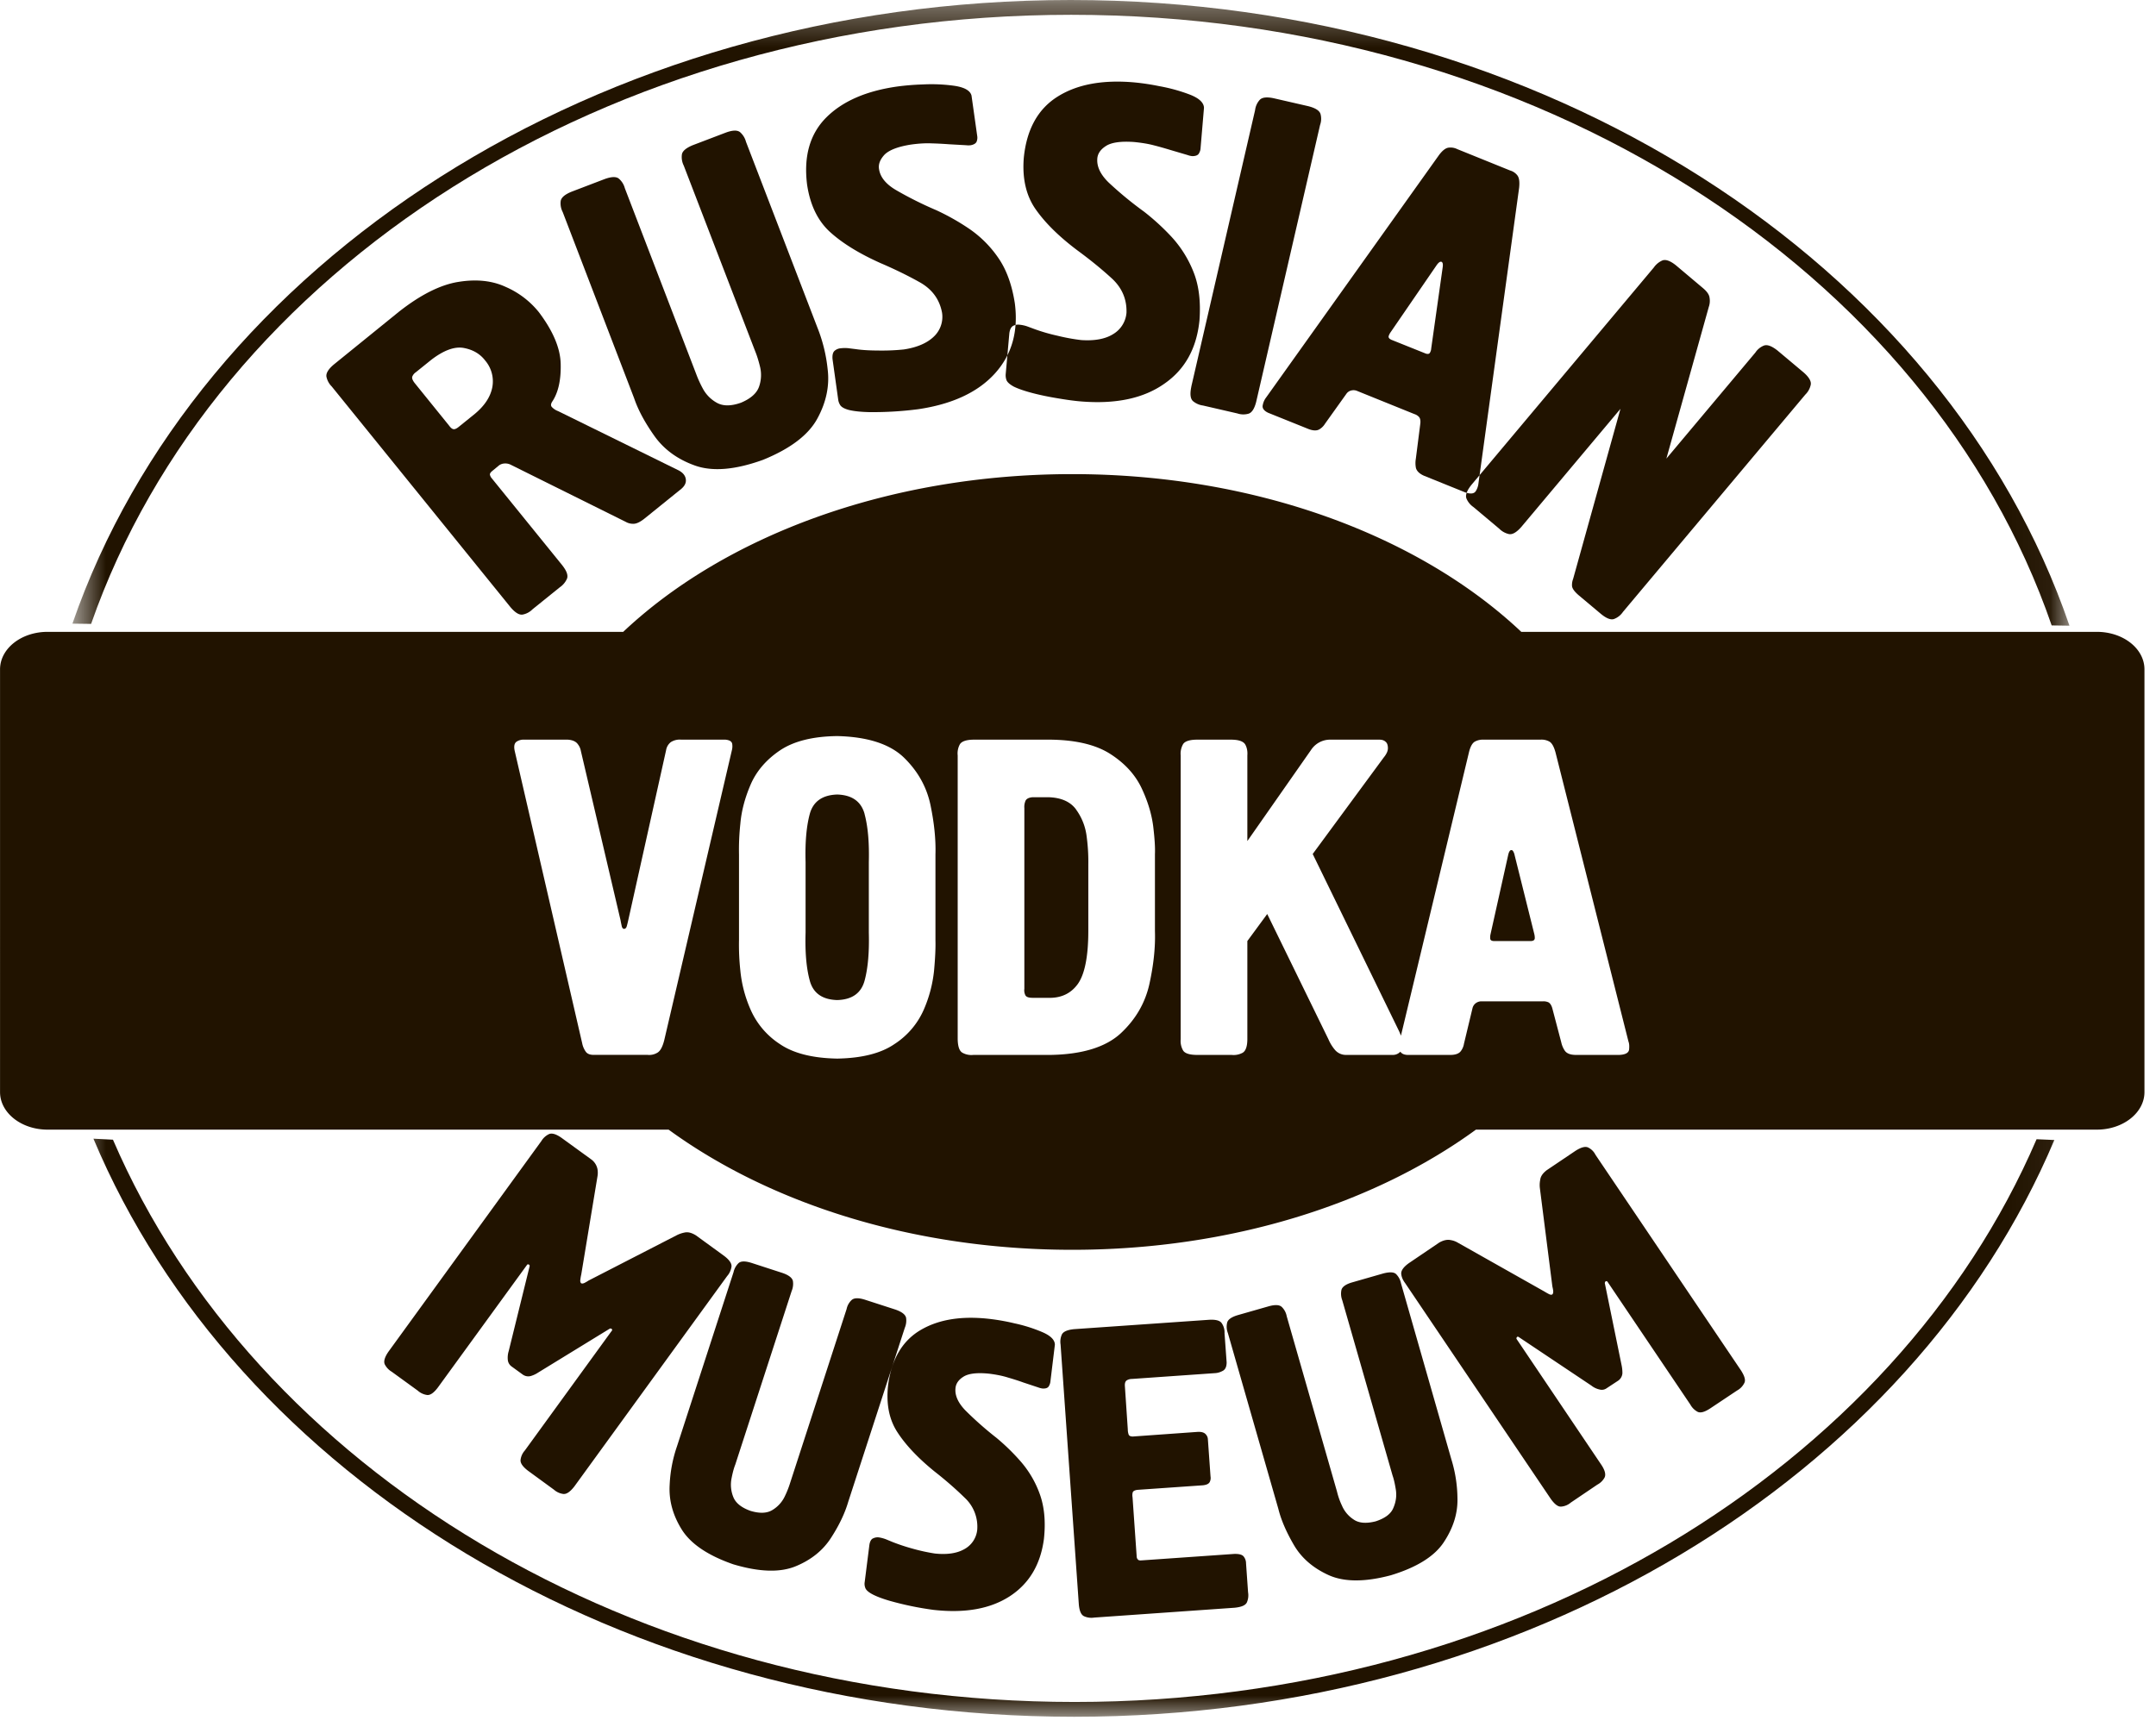 <svg xmlns="http://www.w3.org/2000/svg" xmlns:xlink="http://www.w3.org/1999/xlink" width="51" height="41" viewBox="0 0 51 41">
    <defs>
        <path id="a" d="M.713.38h47.24V41H.713z"/>
    </defs>
    <g fill="none" fill-rule="evenodd">
        <g transform="translate(1 -.38)">
            <mask id="b" fill="#fff">
                <use xlink:href="#a"/>
            </mask>
            <path fill="#211300" d="M47.596 27.352C44.242 35.3 35.126 41 24.41 41 13.68 41 4.554 35.286 1.21 27.322l.462.024C5.01 35.101 13.934 40.65 24.42 40.65c10.492 0 19.421-5.554 22.755-13.315l.421.018zm-.064-12.175C44.64 6.794 35.363.73 24.337.73 13.335.73 4.07 6.787 1.155 15.142l-.442-.006C3.66 6.616 13.116.38 24.325.38c11.231 0 20.701 6.258 23.628 14.804l-.42-.006z" mask="url(#b)"/>
        </g>
        <path fill="#211300" d="M9.809 9.063c-.051-.066-.069-.118-.056-.153a.225.225 0 0 1 .083-.102l.365-.294c.295-.226.551-.321.769-.281.217.04.387.139.509.3a.76.76 0 0 1 .166.633c-.045.227-.182.433-.41.624l-.39.315c-.053.042-.096.057-.124.048-.032-.007-.062-.035-.094-.078l-.818-1.012zM7.902 8.62c-.134.112-.193.209-.18.293a.452.452 0 0 0 .124.23l4.226 5.219c.113.134.209.193.292.179a.442.442 0 0 0 .232-.124l.647-.522a.477.477 0 0 0 .169-.203c.031-.08-.008-.185-.114-.32l-1.666-2.056a.185.185 0 0 1-.043-.085c-.004-.024.016-.056.056-.088l.157-.13a.236.236 0 0 1 .125-.046.286.286 0 0 1 .142.023l2.732 1.357a.349.349 0 0 0 .187.046c.067 0 .158-.042.266-.13l.863-.697c.085-.073.12-.151.104-.238-.016-.085-.075-.15-.171-.2l-2.847-1.4a.388.388 0 0 1-.149-.098.075.075 0 0 1-.016-.073.17.17 0 0 1 .03-.062c.138-.212.204-.505.195-.881-.007-.376-.183-.786-.518-1.23a2.056 2.056 0 0 0-.779-.594c-.321-.15-.695-.19-1.124-.12-.426.068-.896.305-1.408.708L7.902 8.62zM20.453 19.263c-.08-.297-.296-.453-.648-.464-.354.011-.572.167-.651.464-.08.298-.111.68-.098 1.136v1.664c-.014.458.017.837.098 1.135.079.3.297.454.65.464.353-.01.569-.164.649-.464.08-.298.111-.677.099-1.135V20.4c.012-.457-.02-.838-.1-1.136M25.453 19.15c-.136-.183-.351-.277-.646-.287h-.384c-.097.009-.155.043-.172.104a.367.367 0 0 0-.02.154v4.276a.257.257 0 0 0 .024.15c.018.04.076.062.168.062h.36c.313.012.55-.1.715-.331.162-.231.246-.65.246-1.256v-1.56a4.464 4.464 0 0 0-.04-.675 1.352 1.352 0 0 0-.252-.636"/>
        <path fill="#211300" d="M38.536 24.833c-.01.08-.09.12-.23.127h-1.042c-.126-.003-.207-.038-.25-.102a.569.569 0 0 1-.082-.194l-.213-.81c-.021-.073-.053-.117-.09-.138a.28.28 0 0 0-.123-.024h-1.46a.223.223 0 0 0-.138.045.208.208 0 0 0-.076.117l-.202.842a.39.39 0 0 1-.075.175c-.04.055-.12.087-.233.089h-1.034c-.086-.005-.134-.034-.163-.077l-.004.005a.24.24 0 0 1-.181.072h-1.098a.338.338 0 0 1-.261-.116.977.977 0 0 1-.157-.254l-1.448-2.964-.47.64v2.324c-.001.175-.042.28-.113.32a.446.446 0 0 1-.26.05h-.83c-.173-.002-.283-.04-.321-.112a.45.45 0 0 1-.053-.258v-6.716a.453.453 0 0 1 .053-.26c.038-.071.148-.111.322-.113h.829c.174.002.28.042.323.114.04.072.058.16.05.259V19.9l1.505-2.153a.538.538 0 0 1 .435-.246h1.186c.059 0 .108.016.142.048.039.03.055.08.057.145a.25.25 0 0 1-.027.118.487.487 0 0 1-.067.104l-1.685 2.29 2.037 4.18c.022.044.035.08.05.119l1.609-6.704c.032-.134.08-.221.142-.255a.39.39 0 0 1 .208-.045h1.34a.377.377 0 0 1 .212.045c.06.034.108.12.145.255l1.726 6.842c.02.05.022.114.015.19M27.32 20.207v1.824c.013.384-.032.798-.13 1.247-.1.452-.325.84-.678 1.17-.353.326-.905.498-1.652.512h-1.834a.433.433 0 0 1-.257-.05c-.074-.04-.111-.146-.115-.322v-6.714a.445.445 0 0 1 .05-.26c.04-.071.149-.111.322-.113h1.844c.597.01 1.063.124 1.4.342.339.219.58.484.73.796.148.312.24.614.278.905.035.29.049.509.042.663m-5.225 2.759a3.103 3.103 0 0 1-.246.93 1.853 1.853 0 0 1-.69.807c-.32.22-.772.334-1.354.344-.582-.01-1.036-.124-1.358-.344a1.864 1.864 0 0 1-.688-.806 2.989 2.989 0 0 1-.246-.931 5.614 5.614 0 0 1-.032-.721V20.22a5.711 5.711 0 0 1 .032-.73c.026-.305.109-.616.246-.933.137-.314.367-.582.688-.8.322-.218.776-.334 1.358-.341.712.017 1.235.185 1.568.5.332.32.544.694.636 1.125.09.432.13.824.119 1.179v2.025c.005.178-.005.418-.033.72m-4.784-5.207l-1.598 6.852c-.04.159-.094.26-.165.299a.37.37 0 0 1-.23.05H14.04c-.082 0-.145-.023-.182-.073a.51.51 0 0 1-.086-.2l-1.597-6.92c-.023-.11-.008-.18.044-.217a.29.29 0 0 1 .178-.048h1.035c.115.008.194.045.238.109a.356.356 0 0 1 .07.157l.939 4.007c.008.048.018.092.027.134.01.045.027.068.058.07.03-.002.053-.025.064-.07.012-.042.022-.086.033-.134l.896-4.027a.304.304 0 0 1 .11-.187.395.395 0 0 1 .24-.06h1.045c.106.009.16.042.169.106a.377.377 0 0 1-.01.152M49.6 14.95H35.986c-2.4-2.264-6.265-3.732-10.622-3.732-4.355 0-8.221 1.468-10.622 3.732H1.126c-.623 0-1.125.396-1.125.888V25.84c0 .489.502.888 1.125.888h14.69c2.403 1.752 5.79 2.843 9.548 2.843 3.756 0 7.147-1.091 9.549-2.843H49.6c.623 0 1.127-.4 1.127-.888V15.838c0-.492-.504-.888-1.127-.888"/>
        <path fill="#211300" d="M35.826 20.221c-.021-.074-.047-.11-.074-.107-.03-.003-.056.033-.074.107l-.42 1.885a.31.31 0 0 0-.007.096c0 .04.027.06.083.064h.886c.055-.005.08-.024.085-.064a.377.377 0 0 0-.01-.096l-.47-1.885zM15.001 9.424c.095.28.255.575.48.893.226.317.546.551.958.698.416.148.951.103 1.61-.135.648-.264 1.075-.589 1.285-.976.21-.384.291-.773.245-1.158a3.677 3.677 0 0 0-.24-.987l-1.693-4.405a.457.457 0 0 0-.139-.226c-.066-.053-.178-.05-.342.011l-.777.296c-.158.065-.247.14-.258.222a.452.452 0 0 0 .044.261l1.691 4.396c.037.09.076.21.114.365a.832.832 0 0 1-.023.468c-.054.157-.196.283-.427.381-.236.084-.426.084-.572.002a.832.832 0 0 1-.33-.333 2.665 2.665 0 0 1-.158-.346L14.78 4.452a.443.443 0 0 0-.14-.224c-.062-.053-.177-.05-.34.01l-.777.297c-.163.066-.247.14-.26.223a.446.446 0 0 0 .048.26l1.69 4.406zm4.825.02a.328.328 0 0 0 .047.138c.028.047.097.088.204.117.122.03.281.047.482.052a8.306 8.306 0 0 0 1.162-.069c.81-.12 1.413-.404 1.813-.845.402-.445.558-.996.472-1.66-.068-.44-.2-.805-.4-1.088a2.63 2.63 0 0 0-.69-.683 5.463 5.463 0 0 0-.769-.433 8.69 8.69 0 0 1-.959-.48c-.232-.138-.364-.3-.393-.484-.023-.12.022-.234.128-.349.108-.109.32-.192.63-.24.177-.024.335-.034.478-.028.143.004.282.011.413.021l.408.023a.468.468 0 0 0 .112 0c.086-.017.134-.053.145-.107a.246.246 0 0 0 .006-.118l-.134-.95c-.03-.117-.165-.194-.399-.23a3.911 3.911 0 0 0-.752-.033 5.958 5.958 0 0 0-.59.047c-.743.103-1.307.347-1.696.736-.386.388-.537.918-.452 1.59.072.483.255.86.55 1.125.291.263.688.506 1.184.728.327.14.637.29.928.453.293.164.47.402.53.721a.642.642 0 0 1-.193.565c-.158.153-.394.257-.709.305a4.885 4.885 0 0 1-.565.026c-.226 0-.415-.01-.564-.032l-.184-.023a.829.829 0 0 0-.186.002.246.246 0 0 0-.133.053c-.047.035-.064.103-.057.2l.133.95zm3.965-.605a.343.343 0 0 0 .015.148c.017.052.076.106.174.16.11.054.262.106.455.156.192.05.393.09.601.124.208.035.39.06.547.072.818.065 1.468-.075 1.956-.418.494-.34.77-.844.835-1.508.032-.447-.016-.83-.146-1.149a2.682 2.682 0 0 0-.517-.822 5.53 5.53 0 0 0-.65-.595 8.603 8.603 0 0 1-.83-.683c-.194-.187-.286-.373-.275-.56.005-.122.073-.226.204-.309.131-.086.355-.117.667-.095.18.018.337.043.474.08.138.035.27.074.4.113l.39.115a.44.44 0 0 0 .11.026c.086.001.141-.023.163-.07a.256.256 0 0 0 .035-.117l.081-.955c-.003-.123-.116-.229-.335-.314a4.005 4.005 0 0 0-.726-.2 5.452 5.452 0 0 0-.584-.088c-.748-.067-1.354.044-1.819.337-.463.291-.73.772-.798 1.444-.04.488.054.898.28 1.22.227.325.557.65.992.976.287.211.556.428.803.654.246.223.364.498.354.818a.647.647 0 0 1-.317.507c-.186.116-.44.162-.757.14a4.581 4.581 0 0 1-.557-.102 4.32 4.32 0 0 1-.543-.157l-.173-.064a.789.789 0 0 0-.182-.04.251.251 0 0 0-.142.022c-.053.023-.087.083-.1.181l-.085.953zm4.39.31c-.036.17-.024.282.037.34a.466.466 0 0 0 .24.106l.811.187a.444.444 0 0 0 .262.007c.081-.023.143-.118.185-.286l1.51-6.545a.433.433 0 0 0 .01-.263c-.026-.079-.12-.14-.29-.183l-.81-.186c-.168-.037-.282-.024-.338.038a.441.441 0 0 0-.109.242L28.18 9.148zm6.294-5.619a.358.358 0 0 0-.212-.036c-.07.01-.146.07-.227.18L29.95 9.405a.42.42 0 0 0-.079.178c-.019.072.025.136.13.185l.957.385c.108.04.192.041.252.005a.39.39 0 0 0 .133-.132l.505-.707a.193.193 0 0 1 .112-.079.22.22 0 0 1 .146.011l1.353.547a.248.248 0 0 1 .106.066c.03.033.041.086.032.162l-.106.832a.6.6 0 0 0 .002.211c.018.074.08.138.193.188l.968.391c.134.047.22.035.258-.032a.42.42 0 0 0 .061-.182l.962-6.992c.014-.138.002-.233-.04-.29a.333.333 0 0 0-.173-.118l-1.246-.504zm-1.57 4.505c-.05-.023-.067-.055-.054-.09a.346.346 0 0 1 .045-.086l1.093-1.593c.045-.06.081-.082.108-.072.03.012.04.053.03.127l-.272 1.925a.208.208 0 0 1-.026.092c-.016.037-.052.044-.102.028l-.823-.33zm6.513 2.816l1.003-3.588a.433.433 0 0 0 .018-.22c-.009-.075-.064-.149-.155-.226l-.637-.537c-.134-.108-.242-.147-.32-.119a.478.478 0 0 0-.205.167l-4.315 5.144c-.108.135-.148.243-.119.321a.461.461 0 0 0 .166.204l.611.513a.466.466 0 0 0 .23.127c.082.015.181-.042.294-.172l2.343-2.792-1.12 4.025a.395.395 0 0 0-.026.166c.005.062.058.134.16.222l.522.438c.133.11.238.15.316.12a.441.441 0 0 0 .207-.166l4.314-5.142a.457.457 0 0 0 .128-.233c.016-.08-.04-.179-.17-.292l-.616-.517c-.135-.106-.24-.146-.32-.118a.43.43 0 0 0-.203.165l-2.106 2.51zM12.465 29.928c.013-.014.025-.015.043-.009.018.01.023.021.02.042l-.495 2.008a.526.526 0 0 0-.02.214.217.217 0 0 0 .085.146l.27.196a.224.224 0 0 0 .196.03.647.647 0 0 0 .167-.08l1.696-1.04c.027-.003.03 0 .034.002.015.012.021.022.02.035-.007.012-.013.024-.024.035l-2.043 2.814a.403.403 0 0 0-.1.22c-.009.075.05.161.175.257l.616.45a.41.41 0 0 0 .22.1c.077.008.161-.05.26-.176l3.616-4.98a.424.424 0 0 0 .102-.22c.01-.076-.05-.164-.177-.259l-.662-.482c-.1-.062-.186-.086-.267-.069a.717.717 0 0 0-.19.065l-2.083 1.071a1.08 1.08 0 0 1-.092.054c-.036.018-.065.022-.086.01-.017-.017-.025-.048-.017-.09a.903.903 0 0 1 .02-.114l.385-2.328a.515.515 0 0 0 0-.165.376.376 0 0 0-.147-.232l-.703-.51c-.13-.092-.23-.12-.3-.088a.423.423 0 0 0-.178.163L9.19 31.98c-.09.13-.119.23-.089.3a.431.431 0 0 0 .165.176l.617.448a.412.412 0 0 0 .218.102c.076.01.161-.05.257-.177l2.108-2.9zm3.55 4.29a3.22 3.22 0 0 0-.174.911c-.022.36.07.71.28 1.051.21.343.617.621 1.223.832.615.184 1.108.2 1.48.046.371-.153.652-.382.843-.686.193-.3.323-.582.398-.839l1.338-4.116a.443.443 0 0 0 .03-.239c-.018-.076-.1-.139-.25-.192l-.726-.235c-.15-.047-.256-.044-.313.01a.4.4 0 0 0-.117.21l-1.334 4.108a2.225 2.225 0 0 1-.128.324.748.748 0 0 1-.286.32c-.128.083-.303.092-.524.026-.217-.077-.353-.187-.409-.329a.775.775 0 0 1-.044-.427c.027-.142.057-.255.09-.337l1.334-4.108a.44.44 0 0 0 .03-.24c-.018-.075-.1-.139-.25-.19l-.723-.235c-.154-.049-.259-.048-.314.005a.42.42 0 0 0-.117.212l-1.337 4.118zm4.44 3.21a.257.257 0 0 0 .01.132c.014.052.064.101.154.152.1.056.237.108.411.16a7.395 7.395 0 0 0 1.046.218c.745.085 1.347-.022 1.808-.32.46-.299.73-.75.81-1.358.044-.408.01-.76-.097-1.058a2.411 2.411 0 0 0-.447-.768 5.026 5.026 0 0 0-.579-.566 8.217 8.217 0 0 1-.736-.65c-.173-.18-.25-.355-.233-.523.01-.112.075-.205.196-.278.123-.074.33-.096.614-.065.162.021.307.05.433.09.123.036.243.073.36.116l.353.117a.482.482 0 0 0 .101.026c.08.005.13-.014.153-.058a.263.263 0 0 0 .035-.105l.106-.872c0-.113-.098-.214-.299-.3a3.588 3.588 0 0 0-.657-.207 4.976 4.976 0 0 0-.533-.098c-.684-.087-1.24-.003-1.676.25-.434.25-.694.684-.778 1.296-.053.45.02.824.218 1.128.196.303.49.614.877.928.257.201.495.408.714.622a.932.932 0 0 1 .297.762.587.587 0 0 1-.305.455c-.176.1-.408.134-.699.103a4.383 4.383 0 0 1-.507-.11 4.68 4.68 0 0 1-.492-.162l-.157-.065a.845.845 0 0 0-.164-.044.24.24 0 0 0-.132.02c-.049.016-.082.072-.095.16l-.11.871zm5.064.526c.013.16.054.256.126.288a.42.42 0 0 0 .238.031l3.322-.233c.16-.016.257-.056.29-.127a.42.42 0 0 0 .028-.238l-.048-.683a.262.262 0 0 0-.05-.156c-.036-.052-.112-.072-.23-.069l-2.193.153c-.047.004-.078-.004-.09-.028-.018-.017-.025-.046-.025-.08l-.097-1.387a.273.273 0 0 1 .003-.11c.011-.036.047-.054.11-.064l1.552-.108c.092-.01.147-.039.166-.089a.206.206 0 0 0 .014-.119l-.063-.886a.181.181 0 0 0-.048-.11c-.035-.043-.097-.063-.187-.06l-1.54.11c-.055 0-.09-.017-.1-.05a.362.362 0 0 1-.019-.118l-.069-1.025c-.005-.072.012-.118.05-.139a.227.227 0 0 1 .113-.03l1.958-.137a.41.41 0 0 0 .18-.048c.071-.029.106-.099.106-.208l-.05-.69a.38.38 0 0 0-.064-.233c-.04-.065-.142-.093-.3-.084l-3.197.222c-.157.016-.253.058-.287.127a.42.42 0 0 0-.03.238l.431 6.14zm4.72-2.254c.065.262.187.545.367.854.18.31.456.547.82.713.364.166.86.17 1.477.004.616-.188 1.034-.45 1.253-.786.222-.337.33-.682.32-1.04a3.233 3.233 0 0 0-.145-.919l-1.19-4.16a.423.423 0 0 0-.112-.215c-.05-.055-.157-.06-.312-.019l-.732.21c-.152.044-.237.107-.254.181a.435.435 0 0 0 .02.242l1.191 4.15c.03.083.055.197.078.342.02.144 0 .284-.062.425-.058.14-.199.243-.417.314-.224.057-.398.043-.522-.044a.735.735 0 0 1-.276-.33 1.67 1.67 0 0 1-.116-.329l-1.19-4.15a.408.408 0 0 0-.113-.216c-.053-.055-.157-.062-.31-.02l-.735.21c-.152.046-.236.106-.252.183a.411.411 0 0 0 .018.24l1.194 4.16zm5.636-4.018c-.007-.014-.004-.03.007-.043.011-.015.026-.015.042-.005l1.721 1.151a.47.47 0 0 0 .195.092.193.193 0 0 0 .163-.029l.28-.184a.235.235 0 0 0 .095-.174.886.886 0 0 0-.019-.186l-.398-1.947c.008-.029.011-.032.015-.035.016-.01.027-.013.04-.003.01.006.016.017.024.03l1.945 2.884a.426.426 0 0 0 .171.171c.068.034.167.007.302-.082l.633-.422a.407.407 0 0 0 .168-.172c.04-.068.01-.168-.076-.303l-3.443-5.103a.377.377 0 0 0-.17-.17c-.068-.034-.168-.008-.303.078l-.68.458c-.09.07-.144.144-.153.226a.613.613 0 0 0-.008.201l.295 2.322c.007.03.015.065.02.104.003.042-.004.072-.023.087-.02.012-.053.006-.089-.015-.037-.019-.07-.039-.1-.057l-2.054-1.159a.47.47 0 0 0-.157-.055c-.08-.018-.168 0-.27.056l-.717.486c-.13.092-.19.178-.185.253.006.076.038.15.093.223l3.443 5.102c.093.131.175.193.25.185a.397.397 0 0 0 .224-.094l.63-.426a.415.415 0 0 0 .171-.169c.032-.069.01-.169-.079-.302l-2.003-2.974z"/>
    </g>
</svg>